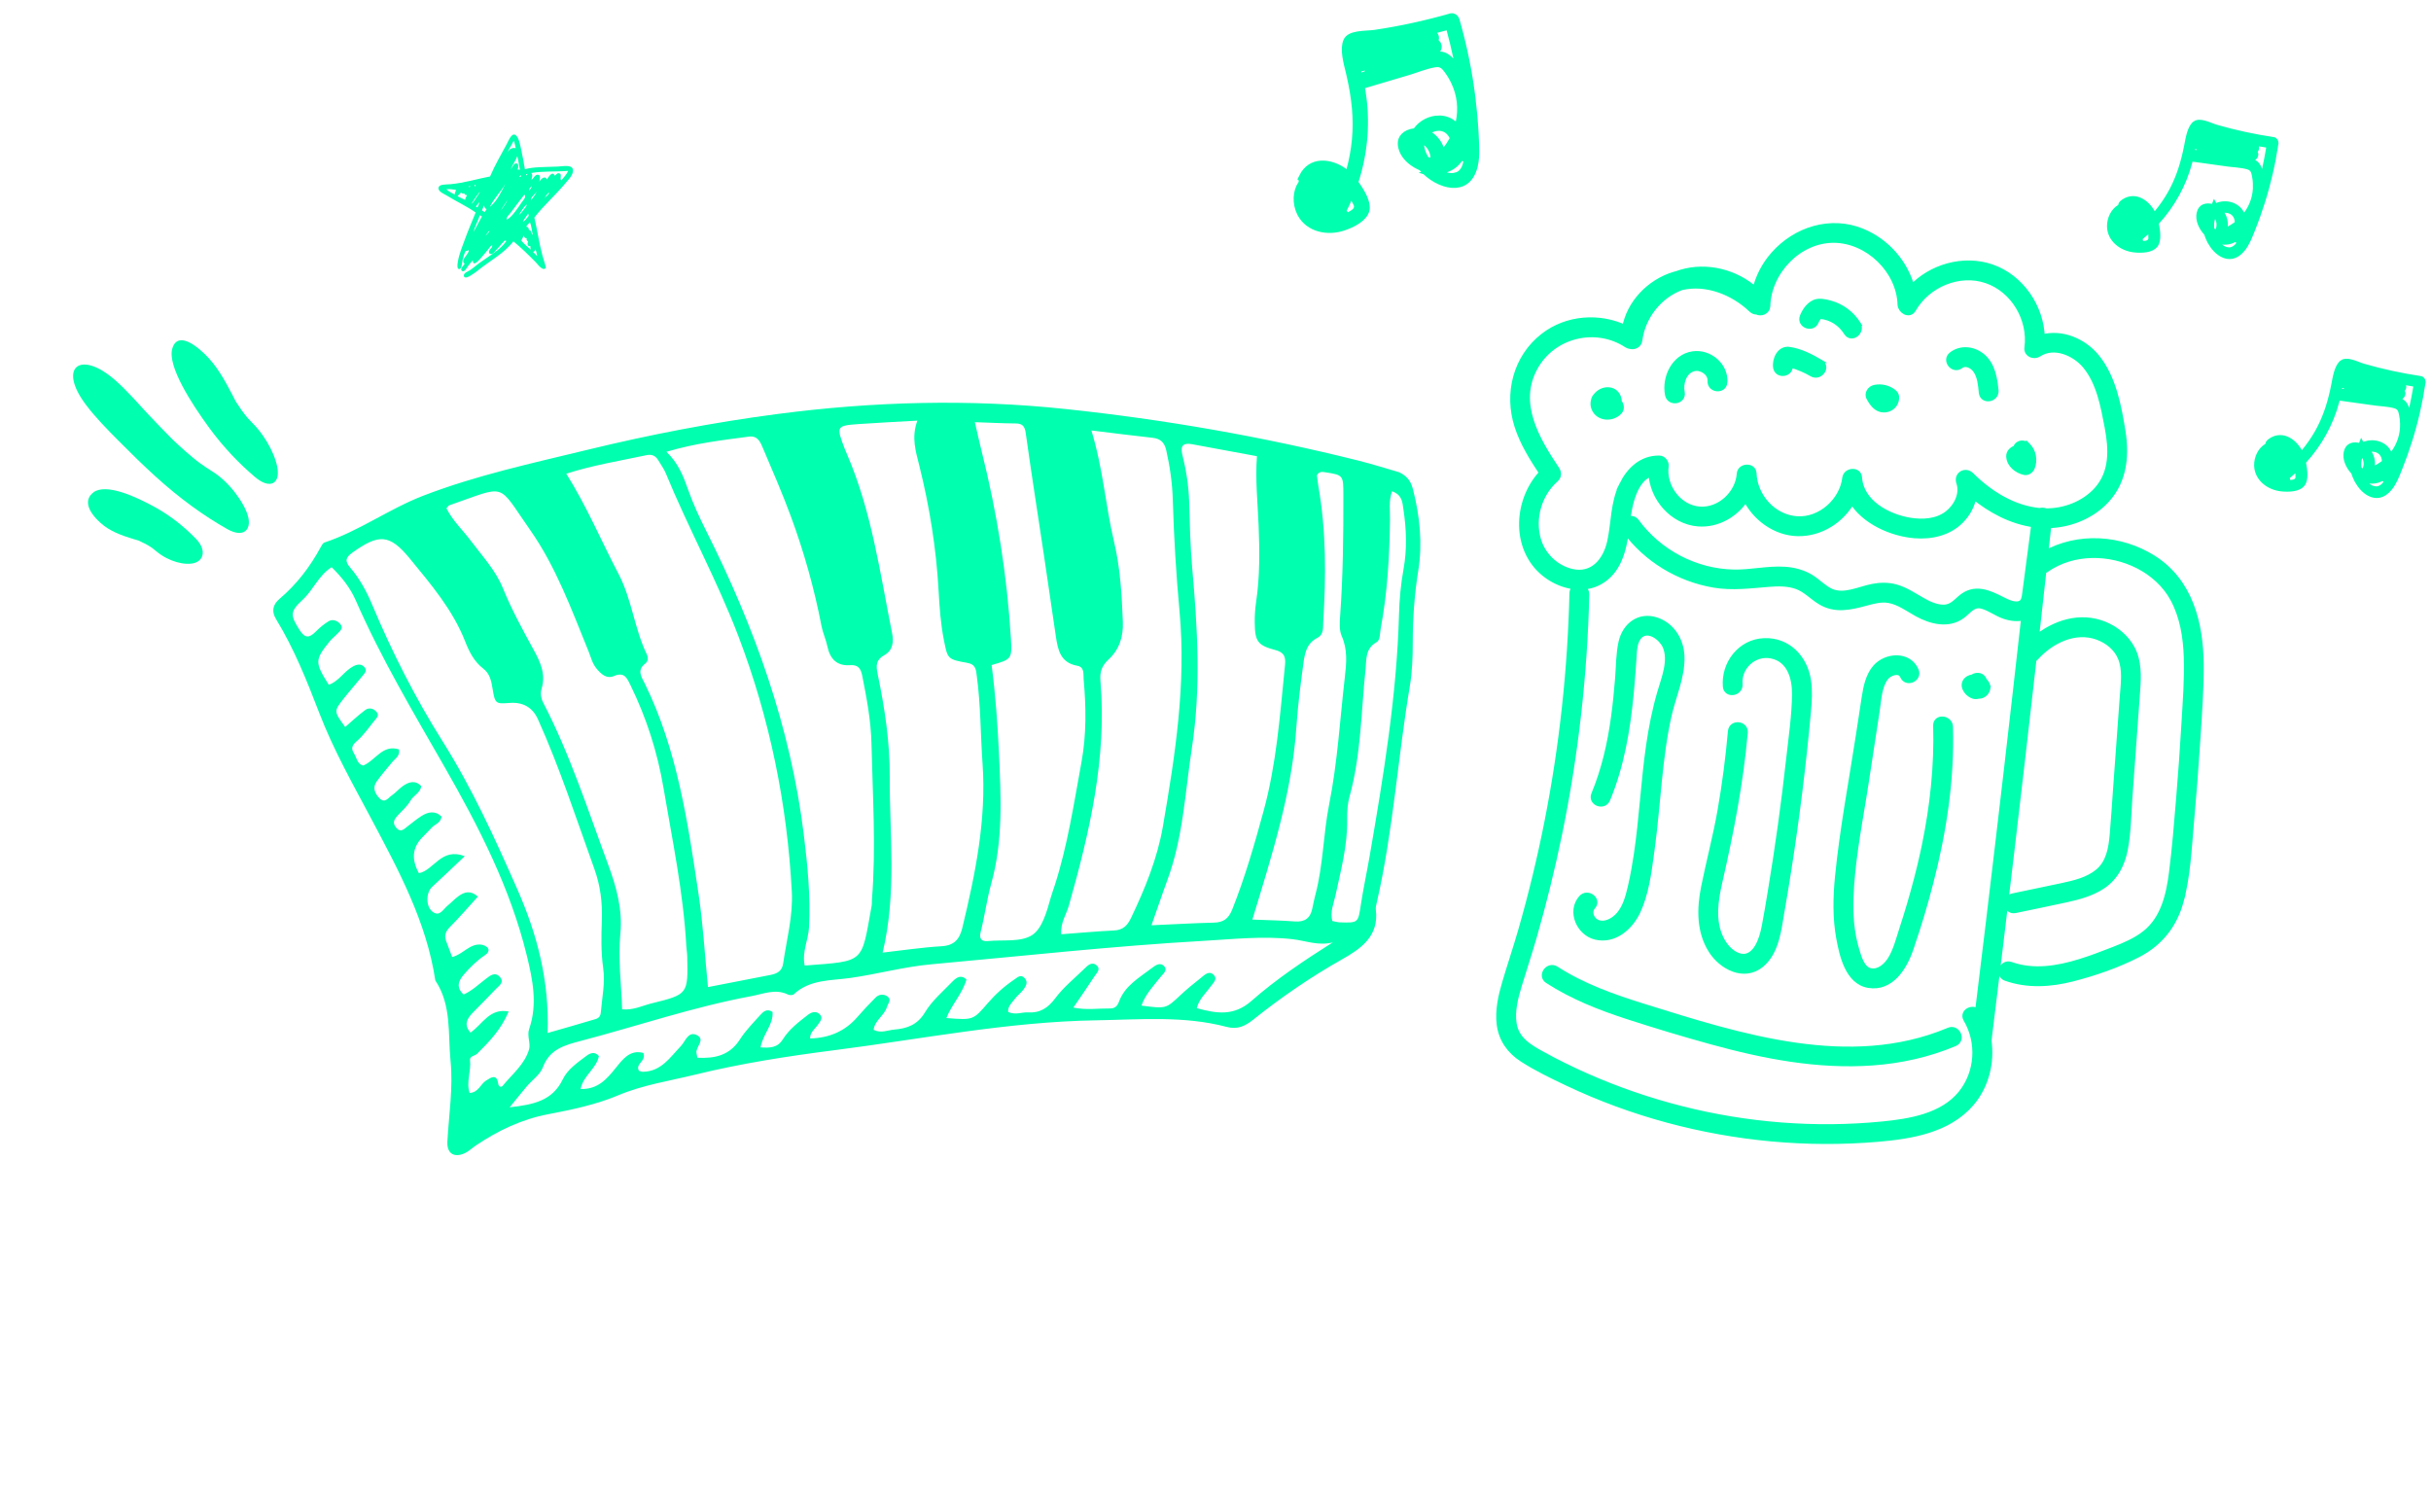 <svg width="402" height="250" viewBox="0 0 402 250" fill="none" xmlns="http://www.w3.org/2000/svg">
<path fill-rule="evenodd" clip-rule="evenodd" d="M83.725 39.864C83.411 39.565 83.266 40.135 82.989 40.262C82.766 40.6 82.373 40.992 82.036 41.365C81.759 41.671 81.369 42.307 80.866 41.851C80.769 41.15 81.491 41.095 81.386 40.527C81.126 40.628 80.942 40.975 80.692 41.277C80.247 41.816 79.85 42.323 79.306 42.91C78.948 43.297 78.199 44.066 78.18 43.043C77.949 43.287 77.679 43.624 77.357 44.058C77.148 44.34 76.798 45.071 76.404 44.808C75.956 44.509 76.701 43.879 76.837 43.616C76.066 43.063 77.412 42.132 77.529 41.453C77.415 41.233 77.285 41.604 77.01 41.498C76.777 41.926 76.649 42.369 76.49 42.998C76.411 43.312 76.375 44.469 75.97 44.5C75.505 44.534 75.65 43.685 75.71 43.308C75.916 42.024 76.46 40.726 76.837 39.688C77.45 37.997 78.111 36.501 78.656 35.141C77.183 34.102 75.498 33.342 73.847 32.316C73.499 32.1 72.473 31.704 72.505 31.124C72.543 30.409 73.68 30.538 74.497 30.462C76.802 30.248 78.95 29.572 81.038 29.182C81.835 27.306 82.825 25.651 83.811 23.796C83.997 23.445 84.479 22.252 84.981 22.251C85.745 22.25 86.032 24.086 86.194 24.811C86.448 25.954 86.611 26.912 86.8 27.99C88.166 27.576 90.323 27.631 92.172 27.549C93.077 27.508 94.53 27.186 94.727 27.99C94.936 28.838 93.899 29.812 93.471 30.329C91.834 32.31 89.89 33.976 88.359 35.98C88.843 38.055 89.159 40.252 89.702 42.292C89.882 42.968 90.14 43.607 90.265 44.279C89.793 44.945 88.969 43.754 88.619 43.396C87.438 42.192 86.082 40.86 84.894 39.909C83.351 41.927 80.952 43.146 78.916 44.809C78.631 45.041 78.292 45.27 77.833 45.559C77.654 45.671 76.793 46.224 76.707 45.603C76.641 45.134 77.421 44.865 77.66 44.72C78.186 44.399 78.67 43.929 79.219 43.528C80.732 42.422 82.742 41.35 83.724 39.864H83.725ZM83.812 25.385C84.076 24.826 84.542 24.33 85.285 24.502C85.172 24.087 85.123 23.607 84.938 23.266C84.617 23.998 84.075 24.741 83.812 25.385ZM84.461 27.945C84.752 27.702 84.913 26.987 85.371 27.018C85.792 27.047 85.758 27.613 85.588 28.078C85.727 28.006 85.822 28.057 85.978 28.078C85.809 27.352 85.738 26.527 85.545 25.826C85.264 26.585 84.715 27.306 84.462 27.945H84.461ZM87.84 28.608C88.18 28.882 87.892 29.532 87.883 29.8C88.194 29.51 88.528 28.742 89.053 28.917C89.477 29.059 89.203 29.736 89.183 30.065C89.39 29.649 90.113 28.934 90.439 29.667C90.695 29.308 91.329 28.167 91.739 29.049C92.01 28.904 92.093 28.591 92.431 28.651C93.048 28.763 92.477 29.538 92.822 29.843C93.198 29.314 93.69 28.904 93.948 28.255C91.853 28.432 89.846 28.264 87.84 28.608ZM87.017 28.784V29.005C87.177 28.992 87.18 28.817 87.277 28.74C87.175 28.739 87.149 28.816 87.017 28.784ZM85.891 29.314C85.941 29.173 86.239 29.286 86.194 29.049C86.062 28.924 85.808 29.225 85.891 29.314ZM80.996 34.214C82.183 33.29 82.913 31.665 83.596 30.373C82.803 31.729 81.707 32.775 80.996 34.214ZM78.44 30.639C78.43 30.722 78.489 30.736 78.484 30.815C78.611 30.797 78.625 30.664 78.7 30.594C78.568 30.563 78.543 30.639 78.44 30.639ZM87.58 31.521C87.677 31.237 87.976 30.925 87.97 30.683C87.87 30.958 87.329 31.171 87.58 31.521ZM77.487 30.859C77.536 30.869 77.555 30.908 77.574 30.948C77.684 30.942 77.742 30.884 77.747 30.771C77.636 30.776 77.541 30.796 77.487 30.86V30.859ZM73.805 31.3C74.192 31.671 74.718 31.901 75.191 32.183C75.153 31.842 75.441 31.626 75.365 31.389C74.761 31.349 74.476 31.223 73.805 31.3ZM77.964 33.729C78.291 33.495 78.501 33.071 78.744 32.714C78.986 32.357 79.256 31.987 79.394 31.654C78.876 32.275 78.314 33.084 77.964 33.729V33.729ZM87.84 33.111C88.115 32.655 88.605 32.183 88.707 31.698C88.476 32.19 87.723 32.551 87.84 33.111ZM75.668 32.448C76.092 32.649 76.477 32.89 76.925 33.066C76.918 32.677 77.166 32.547 77.228 32.227C77.022 32.336 76.848 32.184 76.795 32.007C76.51 32.047 76.354 31.956 76.232 31.831C76.075 32.069 75.823 32.209 75.669 32.449L75.668 32.448ZM90.049 32.757C90.283 32.457 90.799 32.238 90.785 31.83C90.471 32.013 90.145 32.644 90.049 32.757ZM84.375 35.273C84.146 35.579 83.682 35.891 83.812 36.333C84.664 35.864 85.565 34.505 86.237 33.507C86.54 33.059 87.082 32.609 86.714 32.183C85.93 33.174 85.124 34.275 84.374 35.273H84.375ZM82.815 34.832C83.193 34.261 83.724 33.61 83.942 33.022C83.598 33.629 83.07 34.282 82.815 34.832ZM78.7 34.17C78.789 34.212 78.872 34.26 78.96 34.303C79.053 34.029 79.285 33.662 79.263 33.419C79.113 33.708 78.828 33.859 78.7 34.17ZM85.805 35.582C86.169 35.28 86.439 34.889 86.714 34.523C86.873 34.311 87.135 34.093 87.061 33.816C86.581 34.313 86.082 35.025 85.805 35.582H85.805ZM79.696 34.788C79.849 34.868 79.948 35.002 80.129 35.053C80.3 34.947 80.343 34.712 80.476 34.567C80.173 34.523 80.106 34.238 80.043 33.949C79.92 34.221 79.807 34.503 79.696 34.788ZM86.454 36.686C86.814 36.55 87.153 36.017 87.45 35.671C87.354 35.606 87.415 35.382 87.32 35.318C87.059 35.802 86.692 36.178 86.454 36.686ZM78.267 38.408C78.767 37.563 79.195 36.646 79.696 35.803C79.552 35.76 79.495 35.627 79.35 35.583C79.032 36.539 78.513 37.526 78.267 38.408ZM87.017 37.481C87.293 37.523 87.459 37.678 87.45 38.011C87.911 38.041 87.811 38.644 88.1 38.849C87.933 38.152 87.888 37.329 87.624 36.73C87.458 37.017 87.169 37.179 87.017 37.48V37.481ZM80.26 39.026C80.523 38.736 80.847 38.505 80.996 38.098C80.721 38.322 80.341 38.898 80.26 39.026ZM86.194 39.776C86.649 40.343 87.224 40.788 87.754 41.278C87.764 41.061 87.678 40.943 87.71 40.704C87.192 40.794 87.18 40.296 87.32 39.953C87.137 39.791 87.005 39.625 87.104 39.38C86.755 39.426 86.684 39.19 86.628 38.938C86.479 39.213 86.331 39.489 86.195 39.777L86.194 39.776ZM88.143 41.674C88.4 41.869 88.58 42.142 88.837 42.337C88.724 41.981 88.707 41.527 88.534 41.233C88.527 41.507 88.337 41.592 88.143 41.674Z" fill="#00FFAE"/>
<path d="M14.164 66.881C15.786 69.049 17.735 71.004 19.674 72.962C21.666 74.973 23.704 76.972 25.779 78.852C29.745 82.444 33.684 85.304 37.605 87.508C40.243 88.991 41.581 87.638 41.036 85.47C40.476 83.242 37.936 79.741 35.232 78.047C34.504 77.592 33.775 77.112 33.035 76.576C32.984 76.54 32.745 76.359 32.562 76.223C32.308 76.017 31.897 75.685 31.823 75.623C31.092 75.014 30.371 74.38 29.656 73.727C29.334 73.433 29.015 73.137 28.695 72.835C28.566 72.714 28.289 72.435 28.121 72.262C28.209 72.351 28.338 72.485 28.532 72.683C27.204 71.315 25.867 69.973 24.565 68.576C22.763 66.644 21.05 64.633 19.084 62.904C13.284 57.804 9.54 60.702 14.164 66.881Z" fill="#00FFAE"/>
<path d="M28.48 57.664C27.686 60.589 31.655 66.737 34.632 70.799C36.993 74.022 39.6 76.708 42.152 78.873C44.408 80.79 46.007 80.143 45.941 78.067C45.871 75.91 44.15 72.411 41.873 70.091C41.553 69.765 41.237 69.432 40.922 69.088C40.857 69.003 40.601 68.692 40.403 68.44C40.071 68.015 39.759 67.578 39.434 67.14C40.471 68.539 39.358 66.962 39.162 66.666C39.087 66.553 39.035 66.475 38.99 66.41C38.789 66.003 38.576 65.589 38.36 65.176C37.109 62.781 35.78 60.391 33.863 58.557C30.989 55.806 29.058 55.569 28.486 57.667L28.48 57.664Z" fill="#00FFAE"/>
<path d="M15.437 81.434C17.511 79.864 22.437 82.103 25.728 83.931C28.339 85.38 30.579 87.216 32.43 89.139C34.068 90.838 33.752 92.584 32.217 93.08C30.622 93.593 27.872 92.847 25.935 91.237C25.663 91.01 25.385 90.79 25.1 90.573C25.031 90.533 24.776 90.365 24.571 90.238C24.225 90.027 23.871 89.838 23.516 89.638C24.651 90.278 23.378 89.611 23.14 89.498C23.049 89.456 22.986 89.425 22.934 89.398C22.614 89.311 22.288 89.213 21.962 89.113C20.072 88.531 18.179 87.87 16.635 86.482C14.321 84.401 13.952 82.567 15.44 81.439L15.437 81.434Z" fill="#00FFAE"/>
<path d="M224.58 5.891C225.039 5.815 225.529 5.777 226.02 5.746C226.493 5.715 226.993 5.688 227.405 5.627C231.663 4.997 235.867 4.074 240 2.892L240.001 2.892C240.119 2.858 240.245 2.877 240.372 2.962C240.507 3.052 240.616 3.2 240.662 3.359L240.663 3.362C241.865 7.564 242.751 11.843 243.286 16.177C243.523 18.099 243.697 20.032 243.805 21.966L243.847 22.793C243.917 24.367 244.015 25.849 243.706 27.249L243.639 27.528C243.334 28.688 242.822 29.408 242.242 29.83C241.662 30.252 240.946 30.426 240.142 30.374C238.505 30.267 236.611 29.217 235.273 27.691L235.169 27.572L235.023 27.509L234.731 27.378C233.297 26.693 232.185 25.583 231.899 24.28C231.73 23.511 231.924 22.999 232.255 22.647C232.612 22.267 233.198 22.002 233.9 21.914L234.201 21.875L234.377 21.63C235.187 20.508 236.555 19.79 237.993 19.798L237.994 19.799C238.884 19.802 239.67 20.113 240.303 20.625L241.184 21.338L241.42 20.229C241.895 18.002 241.669 15.617 240.59 13.399L240.589 13.398L240.356 12.941C240.193 12.637 240.016 12.336 239.823 12.044L239.521 11.613L239.349 11.382C239.166 11.141 238.951 10.885 238.686 10.704C238.269 10.418 237.796 10.347 237.242 10.437L237.241 10.437C236.468 10.562 235.695 10.792 234.961 11.033C234.394 11.22 233.868 11.406 233.35 11.575L232.834 11.736C231.615 12.099 230.395 12.461 229.176 12.823C227.956 13.185 226.736 13.548 225.517 13.911L224.915 14.09L225.033 14.707C225.056 14.829 225.077 14.943 225.096 15.055C225.932 20.035 225.519 25.117 223.984 29.881L223.877 30.213L224.079 30.496C224.548 31.157 225.057 31.937 225.404 32.715C225.76 33.512 225.894 34.194 225.765 34.71C225.614 35.315 225.124 35.873 224.397 36.365C223.681 36.85 222.822 37.211 222.099 37.454L222.098 37.454C219.503 38.33 216.541 37.667 215.253 35.368L215.134 35.14C214.389 33.615 214.443 31.712 215.332 30.454L215.536 30.165L215.422 29.83C215.378 29.698 215.374 29.544 215.463 29.36L215.462 29.359C216.172 27.92 217.276 27.33 218.468 27.259C219.705 27.186 221.094 27.676 222.254 28.533L223.071 29.137L223.338 28.156C223.785 26.513 224.093 24.833 224.253 23.136C224.595 19.517 224.181 16.085 223.407 12.627L223.248 11.935C223.053 11.11 222.793 10.169 222.662 9.218C222.53 8.258 222.552 7.429 222.825 6.828C223.043 6.349 223.611 6.053 224.58 5.891ZM220.584 35.063C220.454 35.175 220.316 35.275 220.175 35.361L220.644 36.642C221.028 36.581 221.405 36.487 221.768 36.364L221.573 35.011C221.487 35.007 221.395 34.986 221.31 34.95L220.911 34.782L220.584 35.063ZM222.836 32.905C222.553 33.546 222.26 34.175 221.941 34.792L221.94 34.794C221.92 34.832 221.897 34.867 221.868 34.898L222.68 35.995C222.827 35.925 222.967 35.851 223.1 35.778L223.105 35.776C223.179 35.734 223.504 35.567 223.705 35.445C223.911 35.32 224.255 35.095 224.439 34.761L224.44 34.759C224.531 34.594 224.59 34.413 224.599 34.215C224.608 34.02 224.566 33.852 224.515 33.718C224.468 33.593 224.406 33.478 224.362 33.399L224.237 33.166C224.181 33.05 224.148 32.988 224.099 32.886L223.446 31.522L222.836 32.905ZM241.436 25.807C240.956 26.762 240.096 27.493 239.032 27.841L236.919 28.534L239.051 29.169C239.638 29.344 240.266 29.382 240.87 29.2L240.871 29.201L240.901 29.193L240.929 29.184C241.629 28.956 242.071 28.456 242.337 27.899C242.595 27.359 242.703 26.739 242.75 26.178L241.436 25.807ZM234.802 24.047C234.847 24.84 235.163 25.64 235.604 26.351L235.733 26.558L235.963 26.641C236.086 26.684 236.216 26.726 236.351 26.762L237.198 26.989L237.226 26.113C237.258 25.117 236.704 24.059 235.921 23.457L234.717 22.533L234.802 24.047ZM237.002 21.081L236.695 21.191C236.649 21.209 236.612 21.227 236.584 21.241C236.544 21.26 236.545 21.26 236.525 21.269L235.422 21.785L236.429 22.473C237.218 23.012 237.778 23.763 238.072 24.597L238.493 25.793L239.275 24.794C239.606 24.371 239.906 23.924 240.173 23.461L240.706 23.336L240.354 22.565C240.083 21.971 239.621 21.436 238.969 21.149C238.387 20.892 237.715 20.859 237.002 21.081ZM239.034 4.34C238.516 4.483 237.995 4.621 237.474 4.754L236.365 5.036L237.126 5.89C237.247 6.026 237.3 6.246 237.237 6.447L237.087 6.924L237.491 7.217C237.694 7.365 237.812 7.782 237.579 8.127L236.903 9.126L238.106 9.211C238.481 9.237 238.835 9.343 239.18 9.585L239.181 9.587C239.406 9.744 239.624 9.938 239.838 10.161L241.526 11.927L241.021 9.537C240.688 7.959 240.31 6.388 239.89 4.83L239.708 4.156L239.034 4.34ZM224.642 12.934L225.389 12.641C225.587 12.563 225.784 12.486 225.981 12.409C226.178 12.331 226.375 12.253 226.572 12.175L226.163 10.851C225.782 10.938 225.398 11.025 225.015 11.114L225.014 11.115C224.994 11.117 224.965 11.121 224.932 11.129L224.255 11.288L224.642 12.934Z" fill="#00FFAE" stroke="#00FFAE" stroke-width="1.391"/>
<path d="M364.437 20.618C364.766 20.706 365.105 20.831 365.449 20.961C365.778 21.086 366.135 21.227 366.444 21.316C369.555 22.211 372.719 22.889 375.914 23.367L375.916 23.367C375.949 23.372 375.987 23.389 376.024 23.45C376.056 23.501 376.076 23.567 376.078 23.631L376.075 23.694L376.075 23.697C375.591 26.93 374.867 30.117 373.889 33.233C373.392 34.812 372.836 36.375 372.22 37.91C371.746 39.087 371.341 40.167 370.634 41.032C370.085 41.706 369.544 42.01 369.064 42.109C368.585 42.207 368.083 42.116 367.579 41.846C366.849 41.454 366.165 40.709 365.675 39.803L367.012 40.968C367.376 41.285 367.819 41.523 368.326 41.594L368.325 41.595L368.355 41.601L368.384 41.604C368.991 41.673 369.494 41.444 369.876 41.124C370.244 40.816 370.522 40.406 370.733 40.03L369.691 39.148C369.104 39.62 368.336 39.84 367.545 39.753L365.536 39.529C365.393 39.233 365.27 38.923 365.174 38.604L365.129 38.453L365.021 38.334C364.176 37.411 363.727 36.282 363.934 35.315L363.934 35.314C364.046 34.788 364.303 34.548 364.58 34.434C364.894 34.305 365.333 34.3 365.814 34.45L366.103 34.54L366.366 34.389C367.219 33.902 368.316 33.841 369.243 34.27L369.245 34.27C369.813 34.531 370.224 34.959 370.481 35.471L370.987 36.485L371.662 35.574C372.7 34.172 373.3 32.436 373.251 30.546L373.252 30.545C373.237 30.027 373.187 29.492 373.074 28.963C373.019 28.706 372.95 28.334 372.765 28.029C372.54 27.658 372.197 27.441 371.759 27.321L371.758 27.32C371.178 27.161 370.568 27.078 369.989 27.014C369.538 26.964 369.126 26.929 368.724 26.883L368.324 26.832L362.654 26.043L362.031 25.957L361.883 26.569C361.861 26.659 361.84 26.741 361.819 26.821C360.85 30.452 359.003 33.769 356.493 36.524L356.258 36.782L356.323 37.123C356.437 37.717 356.54 38.394 356.536 39.016C356.532 39.578 356.44 40 356.275 40.274L356.2 40.383C355.947 40.7 355.49 40.917 354.859 41.024C354.241 41.128 353.559 41.11 352.998 41.052L352.997 41.052C350.942 40.842 349.174 39.431 349.119 37.475C349.086 36.255 349.691 35.038 350.624 34.493L350.929 34.315L350.966 33.963C350.969 33.928 350.978 33.898 350.993 33.87C351.007 33.843 351.031 33.808 351.076 33.771C351.958 33.05 352.829 32.999 353.608 33.299C354.428 33.616 355.195 34.349 355.706 35.268L356.2 36.157L356.849 35.374C357.671 34.384 358.409 33.324 359.051 32.207C360.33 29.981 361.102 27.663 361.645 25.241L361.865 24.196C361.99 23.564 362.103 22.855 362.306 22.175C362.486 21.573 362.708 21.1 362.985 20.796L363.108 20.675C363.333 20.479 363.733 20.429 364.437 20.618ZM352.64 38.956C352.526 38.989 352.411 39.012 352.298 39.026L352.194 40.386C352.484 40.466 352.78 40.521 353.075 40.551L353.459 39.238C353.421 39.219 353.381 39.189 353.348 39.153L353.056 38.834L352.64 38.956ZM354.782 38.219C354.391 38.568 353.998 38.903 353.593 39.222L353.591 39.224C353.579 39.233 353.565 39.241 353.549 39.248L353.834 40.582C353.96 40.581 354.082 40.574 354.199 40.565L354.205 40.565C354.247 40.561 354.549 40.546 354.721 40.525C354.9 40.504 355.248 40.454 355.518 40.253L355.521 40.252C355.651 40.154 355.767 40.029 355.849 39.87C355.929 39.712 355.957 39.56 355.965 39.437C355.972 39.323 355.964 39.214 355.959 39.147C355.953 39.067 355.948 39.016 355.947 38.957L355.945 38.957C355.942 38.854 355.941 38.811 355.939 38.725L355.91 37.212L354.782 38.219ZM365.656 35.958C365.426 36.548 365.394 37.224 365.477 37.865L365.508 38.107L365.684 38.276C365.757 38.347 365.836 38.419 365.921 38.489L366.598 39.047L366.986 38.261C367.345 37.536 367.289 36.582 366.918 35.884L366.207 34.543L365.656 35.958ZM368.264 34.507L368.014 34.486C367.968 34.483 367.928 34.484 367.902 34.484C367.864 34.485 367.871 34.486 367.856 34.486L366.637 34.499L367.269 35.541C367.621 36.123 367.761 36.772 367.706 37.397L367.594 38.66L368.719 38.075C369.062 37.896 369.392 37.695 369.707 37.475L370.243 37.582L370.242 36.734C370.242 36.211 370.083 35.658 369.693 35.221C369.344 34.83 368.856 34.582 368.264 34.507ZM374.859 23.712C374.462 23.649 374.064 23.581 373.668 23.51L372.542 23.307L372.881 24.4C372.903 24.47 372.886 24.573 372.82 24.646L372.486 25.019L372.733 25.453C372.75 25.484 372.767 25.551 372.74 25.644C372.714 25.734 372.655 25.816 372.57 25.867L371.541 26.497L372.601 27.072C372.825 27.194 373.008 27.355 373.151 27.597L373.151 27.599C373.249 27.764 373.334 27.953 373.407 28.164L374.211 30.47L374.742 28.085C375.006 26.902 375.237 25.71 375.434 24.512L375.548 23.823L374.859 23.712ZM362.126 25.44L362.928 25.483L363.88 25.533L364.057 24.158C363.775 24.1 363.492 24.041 363.207 23.985L363.206 23.985C363.188 23.979 363.161 23.972 363.129 23.965L362.447 23.829L362.126 25.44Z" fill="#00FFAE" stroke="#00FFAE" stroke-width="1.391"/>
<path d="M388.766 60.137C389.094 60.225 389.433 60.349 389.778 60.48C390.106 60.605 390.464 60.745 390.772 60.834C393.883 61.73 397.047 62.407 400.243 62.886L400.245 62.886C400.277 62.891 400.315 62.908 400.353 62.968C400.384 63.02 400.404 63.085 400.406 63.149L400.404 63.212L400.403 63.215C399.92 66.448 399.196 69.635 398.217 72.751C397.721 74.33 397.164 75.893 396.548 77.428C396.074 78.606 395.669 79.685 394.962 80.551C394.413 81.224 393.872 81.529 393.393 81.627C392.913 81.725 392.411 81.634 391.908 81.364C391.177 80.972 390.494 80.227 390.003 79.322L391.341 80.486C391.704 80.803 392.148 81.042 392.654 81.112L392.654 81.113L392.683 81.119L392.713 81.122C393.32 81.191 393.822 80.963 394.204 80.643C394.572 80.334 394.851 79.924 395.061 79.549L394.019 78.666C393.432 79.138 392.664 79.359 391.873 79.271L389.864 79.048C389.721 78.752 389.598 78.442 389.502 78.123L389.457 77.971L389.349 77.853C388.504 76.93 388.055 75.8 388.262 74.833L388.262 74.832C388.375 74.306 388.631 74.067 388.908 73.953C389.222 73.824 389.661 73.818 390.142 73.968L390.431 74.059L390.694 73.908C391.547 73.421 392.644 73.36 393.571 73.788L393.573 73.789C394.141 74.05 394.552 74.477 394.809 74.99L395.316 76.004L395.99 75.093C397.028 73.69 397.628 71.954 397.58 70.064L397.58 70.063C397.566 69.546 397.515 69.01 397.402 68.481C397.347 68.225 397.278 67.853 397.093 67.548C396.869 67.176 396.525 66.959 396.087 66.839L396.086 66.838C395.506 66.68 394.896 66.596 394.317 66.532C393.866 66.483 393.454 66.447 393.052 66.402L392.652 66.351L386.983 65.562L386.359 65.476L386.211 66.087C386.189 66.177 386.169 66.26 386.148 66.34C385.178 69.971 383.331 73.287 380.821 76.042L380.586 76.3L380.651 76.642C380.765 77.236 380.868 77.912 380.864 78.534C380.86 79.096 380.768 79.518 380.603 79.793L380.528 79.901C380.275 80.219 379.818 80.435 379.187 80.542C378.569 80.647 377.887 80.629 377.326 80.571L377.325 80.571C375.27 80.361 373.502 78.949 373.447 76.994C373.414 75.773 374.019 74.557 374.952 74.012L375.257 73.834L375.294 73.481C375.297 73.447 375.306 73.417 375.321 73.389C375.335 73.362 375.359 73.327 375.405 73.289C376.287 72.569 377.157 72.517 377.936 72.818C378.756 73.134 379.524 73.867 380.034 74.786L380.528 75.675L381.177 74.892C381.999 73.902 382.737 72.843 383.38 71.726C384.658 69.5 385.43 67.182 385.973 64.759L386.193 63.715C386.318 63.083 386.431 62.373 386.634 61.694C386.814 61.092 387.036 60.619 387.313 60.314L387.436 60.194C387.661 59.997 388.061 59.948 388.766 60.137ZM376.968 78.474C376.855 78.507 376.739 78.531 376.626 78.544L376.522 79.905C376.812 79.985 377.108 80.039 377.403 80.069L377.787 78.757C377.749 78.738 377.709 78.708 377.676 78.672L377.384 78.353L376.968 78.474ZM379.11 77.738C378.719 78.086 378.326 78.421 377.921 78.741L377.919 78.742C377.907 78.752 377.893 78.76 377.877 78.767L378.162 80.101C378.288 80.099 378.41 80.092 378.527 80.083L378.533 80.083C378.575 80.08 378.877 80.064 379.05 80.044C379.229 80.023 379.576 79.972 379.847 79.772L379.849 79.771C379.98 79.673 380.095 79.547 380.177 79.388C380.257 79.231 380.285 79.078 380.293 78.955C380.301 78.841 380.292 78.733 380.287 78.665C380.281 78.585 380.276 78.534 380.275 78.476L380.273 78.475C380.271 78.373 380.269 78.33 380.268 78.243L380.238 76.731L379.11 77.738ZM389.984 75.476C389.755 76.066 389.722 76.742 389.805 77.383L389.836 77.626L390.012 77.795C390.085 77.865 390.164 77.937 390.249 78.008L390.926 78.566L391.314 77.78C391.673 77.055 391.617 76.101 391.246 75.402L390.535 74.061L389.984 75.476ZM392.592 74.025L392.342 74.004C392.296 74.002 392.257 74.002 392.23 74.003C392.192 74.004 392.199 74.005 392.184 74.005L390.966 74.018L391.597 75.06C391.949 75.641 392.09 76.291 392.034 76.915L391.922 78.178L393.047 77.593C393.39 77.415 393.72 77.214 394.035 76.993L394.571 77.1L394.57 76.253C394.57 75.729 394.411 75.176 394.021 74.739C393.672 74.348 393.184 74.1 392.592 74.025ZM399.187 63.231C398.79 63.167 398.392 63.1 397.997 63.029L396.87 62.826L397.209 63.918C397.231 63.988 397.214 64.091 397.148 64.165L396.814 64.537L397.061 64.972C397.078 65.003 397.095 65.07 397.068 65.163C397.042 65.253 396.983 65.334 396.899 65.386L395.869 66.015L396.929 66.591C397.153 66.712 397.336 66.873 397.479 67.116L397.48 67.118C397.577 67.282 397.662 67.472 397.735 67.683L398.54 69.989L399.07 67.604C399.334 66.42 399.565 65.228 399.763 64.031L399.876 63.341L399.187 63.231ZM386.454 64.959L387.257 65.001L388.208 65.051L388.385 63.676C388.103 63.619 387.82 63.56 387.535 63.503L387.534 63.503C387.516 63.498 387.489 63.49 387.457 63.484L386.775 63.348L386.454 64.959Z" fill="#00FFAE" stroke="#00FFAE" stroke-width="1.391"/>
<path d="M230.192 81.241C229.61 82.905 229.876 84.398 229.855 85.857C229.772 91.936 229.441 97.991 228.309 103.978C228.159 104.766 228.284 105.833 227.616 106.21C225.746 107.26 225.98 109.03 225.809 110.668C225.076 117.723 225.068 124.867 223.153 131.778C222.822 132.974 222.756 134.277 222.774 135.529C222.842 139.825 221.728 143.919 220.841 148.057C220.541 149.457 219.899 150.836 220.316 152.312C220.803 152.405 221.138 152.518 221.477 152.529C224.637 152.638 224.577 152.624 225.041 149.578C225.454 146.863 226.042 144.173 226.51 141.465C228.785 128.263 230.975 115.052 231.344 101.616C231.413 99.094 231.641 96.601 232.094 94.11C232.693 90.821 232.575 87.487 232.067 84.183C231.902 83.106 231.906 81.85 230.192 81.241ZM207.093 152.074C209.556 152.175 211.828 152.206 214.088 152.382C215.759 152.513 216.686 151.846 217.009 150.238C217.168 149.453 217.331 148.67 217.535 147.897C218.823 143.013 218.82 137.916 219.794 133.02C221.185 126.031 221.579 118.966 222.393 111.932C222.655 109.674 222.863 107.428 221.871 105.189C221.439 104.211 221.532 102.93 221.614 101.804C222.088 95.18 222.158 88.547 222.144 81.909C222.136 78.57 222.177 78.564 219.028 78.082C218.594 78.016 218.121 77.963 217.772 78.607C217.844 79.15 217.909 79.832 218.026 80.503C219.312 87.886 219.28 95.316 218.816 102.758C218.756 103.748 218.962 104.917 217.817 105.5C215.935 106.459 215.722 108.297 215.489 110.036C215.028 113.436 214.602 116.85 214.37 120.274C213.636 131.106 210.363 141.332 207.091 152.075M74.77 158.264C76.549 157.844 77.621 156.051 79.5 156.208C79.914 156.242 80.445 156.467 80.672 156.782C80.965 157.19 80.653 157.655 80.244 157.925C78.891 158.815 77.761 159.951 76.704 161.158C75.793 162.197 75.396 163.306 76.664 164.464C78.06 163.854 79.122 162.802 80.3 161.912C81.022 161.365 81.845 160.623 82.682 161.585C83.448 162.466 82.504 163.019 81.99 163.561C80.734 164.893 79.44 166.188 78.158 167.494C77.192 168.48 76.68 169.502 77.797 170.761C79.801 169.414 80.934 166.664 84.111 167.274C82.9 170.203 80.919 172.262 78.885 174.268C78.509 174.638 77.635 174.635 77.719 175.33C77.939 177.13 77.052 178.926 77.652 180.739C79.122 180.682 79.442 179.29 80.376 178.696C81.263 178.132 82.147 177.543 82.393 179.251C82.471 179.795 82.942 179.788 83.112 179.578C84.692 177.639 86.781 176.003 87.49 173.526C87.774 172.538 87.114 171.296 87.502 170.178C88.925 166.069 88.089 162.003 87.109 157.996C84.386 146.859 79.183 136.738 73.549 126.889C68.366 117.832 63.026 108.88 58.836 99.304C57.907 97.179 56.488 95.413 54.839 93.799C52.666 95.157 51.809 97.575 50.021 99.21C47.88 101.165 48.029 101.821 49.56 104.219C50.46 105.628 51.188 105.487 52.211 104.453C52.849 103.81 53.566 103.208 54.338 102.741C54.985 102.352 55.728 102.619 56.218 103.14C56.905 103.865 56.206 104.351 55.76 104.83C55.371 105.245 54.899 105.591 54.543 106.032C52.037 109.121 52.031 109.54 54.368 113.246C56.04 112.665 56.904 110.994 58.408 110.194C59.07 109.843 59.754 109.73 60.282 110.345C60.778 110.925 60.253 111.392 59.91 111.814C58.898 113.055 57.833 114.256 56.843 115.512C55.175 117.625 55.192 117.637 57.081 120.227C58.192 119.274 59.252 118.264 60.423 117.402C61.019 116.964 61.793 117.159 62.281 117.743C62.771 118.33 62.236 118.784 61.893 119.204C60.949 120.356 60.105 121.631 58.984 122.576C58.183 123.254 58.033 123.801 58.52 124.57C58.978 125.29 59.055 126.347 60.047 126.606C62.105 125.77 63.248 123.047 65.98 123.937C66.165 125.057 65.333 125.442 64.855 126.035C63.993 127.102 63.075 128.127 62.28 129.242C61.552 130.266 61.991 131.232 62.767 132.023C63.648 132.916 64.205 131.931 64.794 131.535C65.45 131.093 65.965 130.442 66.618 129.992C67.589 129.321 68.624 128.94 69.668 130.013C69.478 131.151 68.359 131.552 67.859 132.432C67.362 133.31 66.553 134.015 65.85 134.766C65.267 135.388 64.796 135.993 65.472 136.834C66.268 137.825 66.849 137.062 67.467 136.602C68.196 136.054 68.896 135.456 69.663 134.968C70.792 134.249 71.941 134.012 73.016 135.04C72.86 136.128 71.928 136.293 71.414 136.848C70.873 137.432 70.299 137.99 69.748 138.568C68.183 140.213 68.024 142.159 69.273 144.405C71.79 143.898 72.966 140.093 76.85 141.592C74.874 143.456 73.18 145.085 71.449 146.675C70.461 147.578 70.36 149.839 71.497 150.75C72.685 151.702 73.264 150.379 73.993 149.787C74.615 149.281 75.165 148.683 75.808 148.21C76.781 147.496 77.813 147.184 79.02 148.275C77.483 149.965 76.02 151.681 74.428 153.269C73.67 154.026 73.414 154.732 73.801 155.707C74.133 156.546 74.439 157.394 74.769 158.263M163.977 109.982C164.608 114.837 164.969 119.737 165.194 124.642C165.523 131.84 165.889 139.02 163.916 146.113C163.186 148.734 162.84 151.483 162.161 154.141C161.918 155.101 162.182 155.743 163.33 155.629C165.831 155.378 168.816 155.853 170.686 154.632C172.365 153.536 173.116 150.702 173.766 148.403C173.955 147.743 174.196 147.101 174.407 146.448C176.553 139.783 177.584 132.871 178.839 126.017C179.666 121.497 179.61 116.904 179.194 112.327C179.119 111.483 179.389 110.321 178.121 110.093C175.354 109.596 174.933 107.458 174.601 105.247C173.924 100.717 173.282 96.185 172.605 91.658C171.607 84.983 170.555 78.317 169.621 71.633C169.461 70.475 169.087 70.037 167.946 70.028C165.792 70.01 163.639 69.897 161.203 69.815C161.632 71.662 161.97 73.214 162.357 74.756C164.894 84.89 166.524 95.167 167.167 105.587C167.38 109.022 167.249 109.03 163.977 109.982ZM180.475 71.186C182.433 77.593 182.817 83.686 184.218 89.576C185.262 93.969 185.506 98.391 185.677 102.862C185.772 105.353 185.059 107.445 183.328 109.045C182.174 110.112 181.845 111.135 181.973 112.628C183.048 125.406 180.18 137.63 176.744 149.775C176.33 151.241 175.339 152.585 175.486 154.502C178.537 154.276 181.369 154.012 184.209 153.877C185.671 153.81 186.403 153.108 187.017 151.832C189.353 146.958 191.397 141.928 192.307 136.636C194.328 124.914 196.162 113.143 195.056 101.147C194.488 94.992 194.117 88.82 193.937 82.638C193.857 79.896 193.467 77.174 192.858 74.479C192.557 73.152 191.903 72.542 190.579 72.397C187.421 72.057 184.271 71.646 180.475 71.184M220.419 155.83C218.077 156.477 215.914 155.56 213.724 155.316C208.837 154.761 203.96 155.311 199.119 155.585C184.033 156.442 169.013 158.11 153.966 159.472C149.424 159.883 145.054 161.102 140.564 161.733C137.373 162.182 133.888 161.954 131.245 164.442C131.067 164.608 130.554 164.591 130.291 164.465C128.22 163.462 126.224 164.369 124.25 164.733C114.666 166.511 105.44 169.668 96.035 172.139C93.382 172.837 90.887 173.486 89.762 176.513C89.315 177.715 88.009 178.595 87.12 179.642C86.27 180.647 85.451 181.681 84.274 183.12C88.291 182.678 91.371 182.005 93.056 178.5C93.854 176.839 95.456 175.759 96.916 174.654C97.557 174.169 98.307 173.806 99.037 174.643C98.627 176.721 96.409 177.905 96.011 180.094C98.903 180.171 100.36 178.412 101.818 176.614C103.009 175.147 104.174 173.543 106.381 174.125C106.937 175.498 104.994 175.895 105.659 177.086C105.883 177.144 106.094 177.248 106.304 177.245C109.347 177.2 110.792 174.868 112.605 172.976C113.317 172.231 113.789 170.523 115.158 171.145C116.766 171.876 115.025 173.101 115.167 174.116C115.2 174.339 115.248 174.562 115.313 174.92C118.158 175.064 120.644 174.578 122.357 171.89C123.273 170.454 124.501 169.21 125.647 167.935C126.164 167.363 126.761 166.703 127.745 167.344C127.925 169.479 126.129 170.998 125.771 173.215C127.31 173.3 128.557 173.311 129.451 171.88C130.496 170.208 132.067 169.019 133.603 167.827C134.162 167.396 134.888 167.142 135.49 167.677C136.187 168.298 135.662 168.863 135.258 169.448C134.766 170.162 133.928 170.704 133.96 171.733C137.191 171.658 139.789 170.486 141.755 168.214C142.734 167.092 143.753 166.003 144.806 164.954C145.338 164.424 146.094 164.348 146.704 164.756C147.518 165.301 146.855 165.892 146.667 166.523C146.236 167.955 144.654 168.721 144.459 170.306C145.681 170.93 146.785 170.356 147.89 170.264C150.004 170.085 151.716 169.49 152.965 167.404C154.119 165.478 155.939 163.944 157.528 162.299C158.144 161.662 158.928 161.115 159.816 161.984C159.149 164.342 157.384 166.091 156.498 168.357C160.959 168.714 160.932 168.692 163.358 165.877C164.629 164.399 166.083 163.102 167.709 162.003C168.282 161.615 168.811 161.041 169.465 161.783C170.049 162.445 169.632 163.104 169.241 163.647C168.845 164.195 168.257 164.604 167.85 165.148C167.352 165.814 166.616 166.42 166.712 167.351C167.941 167.908 168.951 167.362 169.961 167.425C171.957 167.55 173.285 166.721 174.506 165.079C175.854 163.263 177.682 161.799 179.32 160.2C179.889 159.645 180.559 158.945 181.365 159.671C182.065 160.303 181.327 160.927 180.993 161.446C179.902 163.132 178.747 164.778 177.49 166.626C179.671 167.07 181.61 166.748 183.535 166.772C184.287 166.782 184.748 166.459 185.031 165.669C185.991 163.023 188.367 161.698 190.447 160.111C191.101 159.61 191.893 159.045 192.556 159.842C193.094 160.49 192.306 161.067 191.916 161.56C190.753 163.031 189.424 164.394 188.75 166.301C192.843 166.829 192.82 166.806 195.153 164.615C196.236 163.597 197.392 162.657 198.558 161.736C199.159 161.26 199.896 160.467 200.649 161.17C201.443 161.914 200.607 162.547 200.147 163.2C199.382 164.282 198.294 165.181 197.904 166.721C201.208 167.636 204.052 168.065 206.944 165.526C211.064 161.903 215.652 158.84 220.422 155.825M207.851 75.443C204.253 74.778 200.671 74.106 197.084 73.453C195.723 73.205 195.138 73.681 195.5 75.137C196.139 77.698 196.56 80.292 196.641 82.945C196.749 86.609 196.823 90.282 197.146 93.931C198.029 103.867 198.618 113.769 197.089 123.719C195.964 131.058 195.655 138.501 193.019 145.596C192.179 147.862 191.398 150.253 190.404 153.016C194.155 152.85 197.435 152.658 200.716 152.579C202.288 152.543 203.145 151.959 203.756 150.427C205.875 145.109 207.446 139.636 208.951 134.123C211.078 126.336 211.657 118.35 212.456 110.38C212.585 109.109 212.736 107.984 210.932 107.51C207.925 106.718 207.531 106.051 207.487 102.971C207.47 101.828 207.549 100.673 207.716 99.544C208.342 95.329 208.3 91.103 208.126 86.859C207.973 83.1 207.564 79.342 207.852 75.447M73.822 84.061C74.884 86.16 76.514 87.642 77.807 89.371C79.722 91.933 81.949 94.283 83.177 97.306C84.603 100.814 86.412 104.125 88.23 107.438C89.32 109.425 90.298 111.459 89.56 113.884C89.346 114.592 89.424 115.432 89.823 116.202C94.27 124.771 97.21 133.943 100.555 142.953C101.924 146.638 102.968 150.431 102.586 154.361C102.178 158.59 102.746 162.731 102.874 166.916C104.75 167.092 106.209 166.312 107.742 165.933C113.785 164.444 113.781 164.413 113.643 158.169C113.633 157.599 113.523 157.031 113.492 156.46C113.009 147.629 111.189 138.989 109.718 130.297C108.717 124.374 106.9 118.725 104.268 113.331C103.716 112.199 103.276 111.037 101.512 111.8C100.306 112.321 99.379 111.472 98.604 110.512C97.926 109.674 97.71 108.66 97.325 107.714C94.51 100.814 91.95 93.742 87.647 87.615C82.111 79.725 83.975 80.21 74.28 83.57C74.189 83.602 74.13 83.726 73.822 84.061ZM90.549 170.832C93.213 170.063 95.631 169.389 98.034 168.661C98.627 168.483 99.27 168.412 99.351 167.434C99.557 164.984 100.094 162.561 99.742 160.077C99.372 157.457 99.425 154.82 99.523 152.191C99.63 149.293 99.282 146.471 98.303 143.743C95.316 135.442 92.592 127.04 88.969 118.973C88.075 116.983 86.498 116.075 84.238 116.248C81.973 116.421 81.858 116.383 81.456 113.904C81.247 112.62 81.009 111.408 79.92 110.575C78.39 109.406 77.57 107.741 76.906 106.044C74.856 100.821 71.245 96.616 67.781 92.385C64.389 88.24 62.603 88.295 58.272 91.387C57.177 92.17 56.972 92.774 57.885 93.835C59.469 95.673 60.617 97.798 61.551 100.028C64.836 107.85 68.666 115.41 73.181 122.583C78.09 130.377 81.867 138.707 85.558 147.091C88.819 154.498 90.859 162.178 90.548 170.835M151.697 69.562C148.241 69.761 145.155 69.903 142.075 70.122C138.287 70.39 138.257 70.473 139.666 74.172C139.788 74.494 139.928 74.808 140.065 75.125C144.145 84.584 145.518 94.721 147.516 104.701C147.806 106.146 147.647 107.558 146.256 108.328C144.855 109.101 144.832 110.037 145.128 111.456C146.295 117.064 147.161 122.73 147.13 128.473C147.081 138.032 148.327 147.636 145.954 157.535C149.411 157.145 152.543 156.665 155.696 156.483C157.824 156.36 158.689 155.301 159.145 153.399C161.291 144.479 163.132 135.541 162.477 126.258C162.138 121.464 162.179 116.645 161.535 111.867C161.399 110.861 161.429 109.879 159.969 109.622C156.657 109.037 156.705 108.955 156.085 105.849C155.547 103.142 155.361 100.403 155.208 97.667C154.82 90.665 153.709 83.789 152.015 76.983C151.452 74.713 150.67 72.379 151.697 69.565M133.065 159.676C143.168 158.898 142.386 159.389 144.137 149.795C144.198 149.459 144.159 149.108 144.186 148.763C144.877 140.173 144.307 131.58 144.111 122.989C144.026 119.202 143.321 115.476 142.585 111.76C142.347 110.57 141.925 109.904 140.577 110.003C138.352 110.162 137.239 108.935 136.806 106.85C136.573 105.735 136.07 104.675 135.854 103.557C134.658 97.357 132.958 91.291 130.772 85.374C129.386 81.613 127.785 77.927 126.214 74.236C125.782 73.223 125.37 71.997 123.826 72.204C119.418 72.792 114.99 73.284 110.207 74.715C112.185 76.619 113.003 78.76 113.758 80.902C114.598 83.293 115.661 85.574 116.793 87.828C124.777 103.713 130.726 120.248 132.912 137.979C133.541 143.093 134.054 148.211 133.779 153.389C133.67 155.452 132.592 157.372 133.063 159.675M117.072 163.239C120.686 162.535 124.049 161.879 127.414 161.229C128.501 161.018 129.327 160.592 129.508 159.329C130.076 155.378 131.156 151.499 130.937 147.437C130.163 132.916 127.289 118.844 122.114 105.233C118.607 96.012 113.831 87.358 110.087 78.245C109.786 77.512 109.288 76.858 108.886 76.164C108.431 75.377 107.813 75.077 106.877 75.276C102.463 76.218 97.996 76.935 93.644 78.336C97.037 83.766 99.431 89.462 102.286 94.92C104.486 99.123 104.896 103.933 106.94 108.178C107.221 108.761 107.176 109.373 106.699 109.736C105.231 110.856 106.117 112.002 106.642 113.077C112.021 124.066 113.732 135.993 115.518 147.879C116.263 152.833 116.54 157.856 117.069 163.237M231.392 78.103C232.986 78.884 233.397 79.917 233.689 81.068C234.793 85.445 235.247 89.883 234.531 94.343C233.89 98.317 233.617 102.294 233.615 106.313C233.614 108.712 233.524 111.147 233.129 113.503C231.134 125.349 230.384 137.384 227.696 149.12C227.594 149.566 227.461 150.038 227.514 150.477C228.054 154.837 225.006 156.907 221.942 158.638C216.748 161.573 211.863 164.923 207.218 168.637C205.887 169.701 204.629 170.292 202.841 169.82C195.74 167.949 188.507 168.614 181.29 168.731C166.672 168.965 152.367 171.84 137.941 173.677C130.22 174.661 122.48 175.868 114.934 177.72C110.702 178.757 106.33 179.405 102.203 181.142C98.551 182.678 94.554 183.515 90.633 184.263C86.247 185.1 82.398 186.948 78.757 189.382C78.091 189.827 77.499 190.422 76.78 190.738C75.041 191.503 73.876 190.71 73.979 188.792C74.225 184.339 74.951 179.902 74.503 175.427C74.054 170.93 74.707 166.215 71.985 162.14C70.529 152.454 65.936 143.96 61.445 135.499C58.381 129.723 55.153 124.037 52.809 117.937C50.752 112.588 48.644 107.29 45.646 102.382C44.888 101.142 45.068 100.014 46.229 99.032C49.056 96.638 51.269 93.744 53.029 90.494C53.188 90.206 53.377 89.811 53.642 89.724C59.41 87.809 64.344 84.153 69.998 81.974C78.807 78.581 87.999 76.609 97.128 74.389C107.49 71.869 117.956 69.852 128.531 68.469C144.379 66.394 160.263 65.952 176.199 67.642C192.529 69.375 208.663 72.182 224.595 76.164C227.039 76.776 229.446 77.544 231.393 78.105" fill="#00FFAE"/>
<path d="M265.938 64.315C267.211 64.36 267.908 65.39 267.902 66.428C268.084 66.643 268.202 66.918 268.237 67.198C268.277 67.52 268.207 67.871 267.968 68.149C267.369 68.848 266.445 69.178 265.576 69.112C264.702 69.044 263.858 68.57 263.462 67.634C263.25 67.135 263.243 66.629 263.376 66.169C263.416 65.864 263.575 65.571 263.794 65.352C264.286 64.716 265.084 64.286 265.938 64.315Z" fill="#00FFAE" stroke="#00FFAE" stroke-width="0.556"/>
<path d="M279.9 58.379C282.722 57.96 285.556 60.298 285.364 63.221L285.366 63.221C285.338 63.651 285.145 63.979 284.86 64.186C284.582 64.387 284.235 64.46 283.907 64.428C283.579 64.397 283.251 64.259 283.008 64.013C282.76 63.761 282.613 63.408 282.642 62.981C282.682 62.397 282.361 61.857 281.854 61.493C281.345 61.127 280.689 60.969 280.13 61.115C279.377 61.31 278.852 61.866 278.546 62.577C278.24 63.29 278.166 64.137 278.309 64.856C278.393 65.278 278.292 65.644 278.071 65.917C277.854 66.184 277.538 66.344 277.213 66.398C276.567 66.505 275.788 66.194 275.615 65.325C275.325 63.87 275.595 62.261 276.331 60.954C277.068 59.644 278.287 58.62 279.9 58.379L279.9 58.379Z" fill="#00FFAE" stroke="#00FFAE" stroke-width="0.556"/>
<path d="M295.866 57.64C297.719 57.884 299.569 58.84 301.109 59.742L301.108 59.742C301.478 59.958 301.679 60.273 301.72 60.62C301.76 60.956 301.643 61.289 301.449 61.553C301.064 62.077 300.29 62.42 299.538 61.979C298.482 61.362 297.366 60.892 296.201 60.542C296.208 60.881 296.098 61.173 295.908 61.399C295.685 61.663 295.367 61.824 295.042 61.879C294.718 61.933 294.366 61.884 294.072 61.705C293.772 61.521 293.552 61.211 293.487 60.786C293.383 60.111 293.542 59.288 293.93 58.654C294.323 58.012 294.981 57.525 295.866 57.641L295.866 57.64Z" fill="#00FFAE" stroke="#00FFAE" stroke-width="0.556"/>
<path d="M302.684 49.978C304.618 50.496 306.316 51.766 307.382 53.45L307.553 53.721L307.519 53.735C307.76 54.381 307.469 55.027 307.03 55.384C306.776 55.59 306.451 55.722 306.113 55.697C305.765 55.67 305.443 55.479 305.214 55.117L305.213 55.116C304.242 53.579 302.776 52.646 301.015 52.457C300.777 52.667 300.602 52.909 300.467 53.248C300.309 53.648 300.026 53.903 299.693 54.021C299.368 54.137 299.012 54.114 298.705 53.998C298.397 53.881 298.117 53.662 297.955 53.359C297.789 53.048 297.756 52.67 297.914 52.27C298.28 51.345 298.943 50.351 299.935 49.886L300.105 49.816C300.507 49.672 300.941 49.659 301.352 49.702C301.823 49.75 302.291 49.874 302.684 49.978Z" fill="#00FFAE" stroke="#00FFAE" stroke-width="0.556"/>
<path d="M310.139 63.899C311.157 63.731 312.213 63.979 313.057 64.564L313.234 64.694L313.235 64.696C313.271 64.724 313.304 64.754 313.337 64.784L313.339 64.784C313.559 64.975 313.734 65.244 313.761 65.575L313.764 65.64C313.764 65.651 313.764 65.656 313.763 65.66L313.765 65.67L313.765 65.678C313.81 67.005 312.746 67.988 311.425 67.928L311.424 67.928C310.295 67.875 309.591 67.01 309.115 66.204L308.924 65.865C308.694 65.439 308.757 64.99 308.965 64.64C309.17 64.296 309.524 64.029 309.921 63.941L310.139 63.899Z" fill="#00FFAE" stroke="#00FFAE" stroke-width="0.556"/>
<path d="M322.619 58.508C324.225 57.263 326.393 57.535 327.889 58.758L328.049 58.895C329.665 60.337 330.013 62.609 330.207 64.539L330.214 64.604L330.211 64.612C330.259 65.448 329.635 65.964 329.008 66.07C328.684 66.125 328.334 66.077 328.047 65.893C327.752 65.704 327.549 65.386 327.505 64.958C327.376 63.673 327.272 62.35 326.581 61.345C326.336 60.986 325.938 60.663 325.512 60.509C325.091 60.357 324.672 60.376 324.326 60.643C323.987 60.906 323.613 60.983 323.267 60.917C322.927 60.851 322.63 60.653 322.424 60.397C322.217 60.141 322.086 59.81 322.1 59.467C322.114 59.115 322.279 58.772 322.619 58.508Z" fill="#00FFAE" stroke="#00FFAE" stroke-width="0.556"/>
<path d="M335.474 73.604C336.451 74.59 336.702 76.15 336.189 77.408C336.084 77.664 335.884 77.907 335.641 78.072C335.398 78.237 335.082 78.343 334.753 78.273C334.115 78.136 333.456 77.814 332.947 77.344C332.467 76.902 332.108 76.316 332.043 75.621L332.034 75.481C332.008 74.727 332.568 74.202 333.17 73.984C333.255 73.769 333.389 73.566 333.572 73.42C334.077 73.014 334.68 73.066 335.149 73.351L335.17 73.297L335.474 73.604Z" fill="#00FFAE" stroke="#00FFAE" stroke-width="0.556"/>
<path d="M327.467 111.615C327.908 111.76 328.159 112.092 328.266 112.459C328.552 112.73 328.838 113.13 328.865 113.581L328.89 113.591L328.858 113.811C328.78 114.367 328.435 114.853 327.928 115.104C327.665 115.235 327.393 115.285 327.128 115.28C326.844 115.357 326.53 115.36 326.257 115.262C325.59 115.024 325.036 114.509 324.77 113.842C324.628 113.484 324.629 113.125 324.757 112.807C324.884 112.492 325.127 112.235 325.438 112.057C325.661 111.928 325.902 111.856 326.141 111.816C326.524 111.541 327.06 111.482 327.466 111.615L327.467 111.615Z" fill="#00FFAE" stroke="#00FFAE" stroke-width="0.556"/>
<mask id="path-17-outside-1_57_5015" maskUnits="userSpaceOnUse" x="211.74" y="19.16" width="181.46" height="191.317" fill="black">
<rect fill="white" x="211.74" y="19.16" width="181.46" height="191.317"/>
<path d="M360.531 149.034C361.674 144.852 361.851 140.388 362.24 136.088C362.653 131.522 363.006 126.949 363.296 122.374C363.559 118.234 363.885 114.068 363.854 109.919C363.802 103.111 362.085 96.183 355.986 92.35C350.652 88.998 343.624 88.541 338.135 91.664C338.314 90.04 338.493 88.415 338.67 86.79C341.972 86.715 345.271 85.506 347.693 83.237C351.06 80.082 351.629 75.75 350.927 71.372C350.259 67.206 349.375 62.448 346.638 59.097C344.476 56.448 340.827 54.946 337.585 55.901C337.476 50.838 334.152 45.909 329.291 44.25C324.696 42.682 319.364 44.2 316.101 47.714C315.03 43.547 311.962 40.014 307.911 38.349C302.725 36.219 296.989 38.036 293.356 42.144C291.867 43.826 290.802 45.876 290.312 48.061C287.031 45.111 282.272 43.872 277.99 45.153C277.777 45.217 277.569 45.287 277.363 45.362C277.196 45.404 277.029 45.45 276.863 45.501C272.852 46.708 269.48 50.175 268.779 54.322C264.455 52.279 259.145 52.638 255.284 55.631C250.735 59.158 249.263 65.095 250.997 70.46C251.9 73.255 253.478 75.773 255.099 78.21C250.636 82.909 250.358 91.277 256.015 95.215C258.425 96.893 261.764 97.646 264.456 96.165C267.566 94.453 268.393 90.974 268.835 87.683C272.311 92.43 277.625 95.634 283.414 96.623C286.448 97.141 289.386 96.743 292.421 96.5C293.995 96.373 295.654 96.336 297.157 96.879C298.659 97.421 299.716 98.625 301.057 99.439C303.456 100.898 305.909 100.331 308.45 99.643C309.697 99.305 311.018 98.942 312.318 99.159C314.077 99.451 315.562 100.598 317.092 101.438C319.347 102.674 322.229 103.414 324.466 101.727C325.581 100.888 326.252 99.692 327.83 100.133C329.131 100.497 330.211 101.378 331.486 101.804C332.545 102.157 333.743 102.327 334.812 101.948C332.916 118.935 330.948 135.913 328.908 152.885C328.321 157.763 327.726 162.642 327.128 167.517C326.368 166.488 324.521 167.35 325.212 168.519C327.474 172.348 327.172 177.369 324.369 180.855C321.283 184.693 315.868 185.566 311.265 186.019C300.173 187.11 288.845 186.211 278.045 183.473C272.669 182.11 267.406 180.3 262.333 178.057C259.828 176.949 257.366 175.739 254.965 174.417C252.773 173.209 250.655 171.964 250.239 169.291C249.915 167.201 250.471 165.025 251.07 163.035C251.883 160.344 252.772 157.677 253.551 154.975C255.181 149.328 256.588 143.612 257.772 137.854C260.448 124.84 261.939 111.594 262.252 98.311C262.285 96.918 260.117 96.701 260.084 98.108C259.786 110.769 258.418 123.402 255.969 135.829C254.764 141.948 253.298 148.011 251.573 154.002C250.747 156.868 249.789 159.693 248.947 162.553C248.301 164.751 247.777 167.064 248.053 169.368C248.344 171.809 249.718 173.744 251.763 175.063C254.128 176.591 256.734 177.844 259.274 179.046C264.578 181.557 270.109 183.588 275.776 185.118C287.057 188.164 298.822 189.263 310.47 188.272C315.983 187.803 322.13 186.823 325.935 182.375C328.324 179.581 329.294 175.709 328.756 172.087C328.764 172.05 328.771 172.011 328.777 171.971C331.368 150.978 333.846 129.969 336.217 108.948C336.354 108.886 336.485 108.793 336.602 108.663C339.136 105.856 343.128 103.889 346.896 105.262C348.56 105.868 350.054 107.056 350.753 108.717C351.606 110.736 351.245 113.084 351.092 115.201L349.976 130.549C349.795 133.042 349.646 135.54 349.427 138.031C349.228 140.291 348.834 142.703 346.99 144.234C345.298 145.638 343.046 146.151 340.947 146.601C338.253 147.179 335.554 147.733 332.858 148.299C331.491 148.586 331.841 150.738 333.219 150.447C336.021 149.859 338.829 149.294 341.624 148.681C343.7 148.227 345.803 147.665 347.598 146.486C349.731 145.082 350.844 142.888 351.313 140.426C351.847 137.621 351.861 134.675 352.069 131.834C352.498 125.938 352.939 120.042 353.354 114.144C353.517 111.839 353.607 109.379 352.482 107.281C351.507 105.463 349.856 104.104 347.957 103.334C343.948 101.711 339.757 103.103 336.586 105.713C336.629 105.328 336.674 104.946 336.715 104.561C337.099 101.147 337.476 97.731 337.853 94.314C338.001 94.287 338.153 94.225 338.299 94.122C342.773 90.992 348.88 91.061 353.646 93.501C356.029 94.72 358.143 96.621 359.423 98.991C361.027 101.952 361.565 105.338 361.674 108.671C361.793 112.32 361.503 115.993 361.289 119.635C361.046 123.79 360.751 127.941 360.406 132.088C360.067 136.172 359.745 140.271 359.226 144.337C358.754 148.028 357.857 151.96 354.802 154.397C353.232 155.649 351.348 156.432 349.493 157.157C347.665 157.871 345.827 158.571 343.953 159.151C340.242 160.297 336.235 160.952 332.488 159.618C331.168 159.149 330.39 161.185 331.714 161.655C335.281 162.924 339.068 162.683 342.688 161.757C346.352 160.82 350.164 159.505 353.527 157.766C357.127 155.907 359.469 152.941 360.537 149.031L360.531 149.034ZM268.308 80.212C266.841 83.179 267.018 86.454 266.319 89.615C265.615 92.8 263.425 95.431 259.919 94.64C257.226 94.032 255.005 91.869 254.253 89.229C253.241 85.674 254.413 81.644 257.187 79.208C257.66 78.793 257.691 78.182 257.352 77.676C254.008 72.686 250.46 66.685 253.747 60.728C256.757 55.274 263.891 53.562 269.086 56.975C269.227 57.068 269.395 57.123 269.569 57.144C270.163 57.321 270.923 57.05 271.027 56.25C271.528 52.34 274.281 48.815 277.985 47.442C282.163 46.434 286.676 48.242 289.698 51.138C289.953 51.381 290.253 51.474 290.543 51.463C291.176 51.822 292.163 51.444 292.186 50.63C292.339 44.884 297.408 39.547 303.276 39.597C308.95 39.644 314.165 44.664 314.34 50.363C314.369 51.287 315.698 52.163 316.303 51.108C318.676 46.988 323.934 44.733 328.518 46.292C333.087 47.843 335.958 52.791 335.319 57.518C335.182 58.527 336.36 58.949 337.088 58.468C339.668 56.764 343.174 58.303 344.945 60.47C347.239 63.276 347.924 67.145 348.583 70.612C349.28 74.28 349.451 78.142 346.786 81.086C344.661 83.431 341.384 84.674 338.243 84.625C337.961 84.49 337.619 84.472 337.32 84.578C332.924 84.179 328.965 81.696 325.889 78.638C325.007 77.762 323.638 78.564 324.048 79.768C324.712 81.725 323.621 83.849 322.063 85.038C320.307 86.378 317.925 86.509 315.825 86.17C312.112 85.572 307.63 83.168 307.36 78.981C307.28 77.715 305.344 77.875 305.201 79.059C304.739 82.89 301.102 86.167 297.184 85.933C293.215 85.696 290.062 82.172 289.911 78.275C289.862 77.036 287.835 77.14 287.752 78.353C287.525 81.68 284.422 84.595 281.027 84.331C277.514 84.06 274.923 80.479 275.382 77.08C275.457 76.528 274.973 75.901 274.4 75.893C271.536 75.848 269.517 77.764 268.305 80.213L268.308 80.212ZM334.156 99.871C333.218 100.312 331.936 99.693 331.109 99.269C328.812 98.091 326.494 97.029 324.256 98.979C323.351 99.768 322.668 100.56 321.363 100.554C320.038 100.547 318.786 99.923 317.665 99.275C316.29 98.483 314.946 97.588 313.398 97.172C312.174 96.845 310.934 96.871 309.696 97.105C307.514 97.521 304.932 98.883 302.735 97.885C301.469 97.311 300.506 96.202 299.314 95.5C298.021 94.741 296.555 94.366 295.063 94.277C292.27 94.112 289.514 94.799 286.724 94.747C280.344 94.632 274.278 91.442 270.52 86.301C270.093 85.72 269.443 85.799 269.02 86.165C269.026 86.126 269.029 86.087 269.034 86.047C269.328 83.488 270.213 79.012 273.152 78.193C273.3 82.299 276.618 86.174 280.823 86.501C284.016 86.748 287.057 84.954 288.694 82.301C290.258 85.569 293.6 88.033 297.272 88.111C301.046 88.19 304.519 85.942 306.261 82.716C308.284 86.155 312.822 88.144 316.622 88.457C319.353 88.683 322.24 88.031 324.21 86.026C325.346 84.87 326.09 83.439 326.313 81.92C329.231 84.322 332.629 86.139 336.424 86.662C336.44 86.663 336.453 86.664 336.468 86.667C336.078 89.64 335.685 92.612 335.295 95.585C335.184 96.429 335.083 97.277 334.962 98.119C334.87 98.753 334.818 99.558 334.159 99.87L334.156 99.871Z"/>
</mask>
<path d="M360.531 149.034C361.674 144.852 361.851 140.388 362.24 136.088C362.653 131.522 363.006 126.949 363.296 122.374C363.559 118.234 363.885 114.068 363.854 109.919C363.802 103.111 362.085 96.183 355.986 92.35C350.652 88.998 343.624 88.541 338.135 91.664C338.314 90.04 338.493 88.415 338.67 86.79C341.972 86.715 345.271 85.506 347.693 83.237C351.06 80.082 351.629 75.75 350.927 71.372C350.259 67.206 349.375 62.448 346.638 59.097C344.476 56.448 340.827 54.946 337.585 55.901C337.476 50.838 334.152 45.909 329.291 44.25C324.696 42.682 319.364 44.2 316.101 47.714C315.03 43.547 311.962 40.014 307.911 38.349C302.725 36.219 296.989 38.036 293.356 42.144C291.867 43.826 290.802 45.876 290.312 48.061C287.031 45.111 282.272 43.872 277.99 45.153C277.777 45.217 277.569 45.287 277.363 45.362C277.196 45.404 277.029 45.45 276.863 45.501C272.852 46.708 269.48 50.175 268.779 54.322C264.455 52.279 259.145 52.638 255.284 55.631C250.735 59.158 249.263 65.095 250.997 70.46C251.9 73.255 253.478 75.773 255.099 78.21C250.636 82.909 250.358 91.277 256.015 95.215C258.425 96.893 261.764 97.646 264.456 96.165C267.566 94.453 268.393 90.974 268.835 87.683C272.311 92.43 277.625 95.634 283.414 96.623C286.448 97.141 289.386 96.743 292.421 96.5C293.995 96.373 295.654 96.336 297.157 96.879C298.659 97.421 299.716 98.625 301.057 99.439C303.456 100.898 305.909 100.331 308.45 99.643C309.697 99.305 311.018 98.942 312.318 99.159C314.077 99.451 315.562 100.598 317.092 101.438C319.347 102.674 322.229 103.414 324.466 101.727C325.581 100.888 326.252 99.692 327.83 100.133C329.131 100.497 330.211 101.378 331.486 101.804C332.545 102.157 333.743 102.327 334.812 101.948C332.916 118.935 330.948 135.913 328.908 152.885C328.321 157.763 327.726 162.642 327.128 167.517C326.368 166.488 324.521 167.35 325.212 168.519C327.474 172.348 327.172 177.369 324.369 180.855C321.283 184.693 315.868 185.566 311.265 186.019C300.173 187.11 288.845 186.211 278.045 183.473C272.669 182.11 267.406 180.3 262.333 178.057C259.828 176.949 257.366 175.739 254.965 174.417C252.773 173.209 250.655 171.964 250.239 169.291C249.915 167.201 250.471 165.025 251.07 163.035C251.883 160.344 252.772 157.677 253.551 154.975C255.181 149.328 256.588 143.612 257.772 137.854C260.448 124.84 261.939 111.594 262.252 98.311C262.285 96.918 260.117 96.701 260.084 98.108C259.786 110.769 258.418 123.402 255.969 135.829C254.764 141.948 253.298 148.011 251.573 154.002C250.747 156.868 249.789 159.693 248.947 162.553C248.301 164.751 247.777 167.064 248.053 169.368C248.344 171.809 249.718 173.744 251.763 175.063C254.128 176.591 256.734 177.844 259.274 179.046C264.578 181.557 270.109 183.588 275.776 185.118C287.057 188.164 298.822 189.263 310.47 188.272C315.983 187.803 322.13 186.823 325.935 182.375C328.324 179.581 329.294 175.709 328.756 172.087C328.764 172.05 328.771 172.011 328.777 171.971C331.368 150.978 333.846 129.969 336.217 108.948C336.354 108.886 336.485 108.793 336.602 108.663C339.136 105.856 343.128 103.889 346.896 105.262C348.56 105.868 350.054 107.056 350.753 108.717C351.606 110.736 351.245 113.084 351.092 115.201L349.976 130.549C349.795 133.042 349.646 135.54 349.427 138.031C349.228 140.291 348.834 142.703 346.99 144.234C345.298 145.638 343.046 146.151 340.947 146.601C338.253 147.179 335.554 147.733 332.858 148.299C331.491 148.586 331.841 150.738 333.219 150.447C336.021 149.859 338.829 149.294 341.624 148.681C343.7 148.227 345.803 147.665 347.598 146.486C349.731 145.082 350.844 142.888 351.313 140.426C351.847 137.621 351.861 134.675 352.069 131.834C352.498 125.938 352.939 120.042 353.354 114.144C353.517 111.839 353.607 109.379 352.482 107.281C351.507 105.463 349.856 104.104 347.957 103.334C343.948 101.711 339.757 103.103 336.586 105.713C336.629 105.328 336.674 104.946 336.715 104.561C337.099 101.147 337.476 97.731 337.853 94.314C338.001 94.287 338.153 94.225 338.299 94.122C342.773 90.992 348.88 91.061 353.646 93.501C356.029 94.72 358.143 96.621 359.423 98.991C361.027 101.952 361.565 105.338 361.674 108.671C361.793 112.32 361.503 115.993 361.289 119.635C361.046 123.79 360.751 127.941 360.406 132.088C360.067 136.172 359.745 140.271 359.226 144.337C358.754 148.028 357.857 151.96 354.802 154.397C353.232 155.649 351.348 156.432 349.493 157.157C347.665 157.871 345.827 158.571 343.953 159.151C340.242 160.297 336.235 160.952 332.488 159.618C331.168 159.149 330.39 161.185 331.714 161.655C335.281 162.924 339.068 162.683 342.688 161.757C346.352 160.82 350.164 159.505 353.527 157.766C357.127 155.907 359.469 152.941 360.537 149.031L360.531 149.034ZM268.308 80.212C266.841 83.179 267.018 86.454 266.319 89.615C265.615 92.8 263.425 95.431 259.919 94.64C257.226 94.032 255.005 91.869 254.253 89.229C253.241 85.674 254.413 81.644 257.187 79.208C257.66 78.793 257.691 78.182 257.352 77.676C254.008 72.686 250.46 66.685 253.747 60.728C256.757 55.274 263.891 53.562 269.086 56.975C269.227 57.068 269.395 57.123 269.569 57.144C270.163 57.321 270.923 57.05 271.027 56.25C271.528 52.34 274.281 48.815 277.985 47.442C282.163 46.434 286.676 48.242 289.698 51.138C289.953 51.381 290.253 51.474 290.543 51.463C291.176 51.822 292.163 51.444 292.186 50.63C292.339 44.884 297.408 39.547 303.276 39.597C308.95 39.644 314.165 44.664 314.34 50.363C314.369 51.287 315.698 52.163 316.303 51.108C318.676 46.988 323.934 44.733 328.518 46.292C333.087 47.843 335.958 52.791 335.319 57.518C335.182 58.527 336.36 58.949 337.088 58.468C339.668 56.764 343.174 58.303 344.945 60.47C347.239 63.276 347.924 67.145 348.583 70.612C349.28 74.28 349.451 78.142 346.786 81.086C344.661 83.431 341.384 84.674 338.243 84.625C337.961 84.49 337.619 84.472 337.32 84.578C332.924 84.179 328.965 81.696 325.889 78.638C325.007 77.762 323.638 78.564 324.048 79.768C324.712 81.725 323.621 83.849 322.063 85.038C320.307 86.378 317.925 86.509 315.825 86.17C312.112 85.572 307.63 83.168 307.36 78.981C307.28 77.715 305.344 77.875 305.201 79.059C304.739 82.89 301.102 86.167 297.184 85.933C293.215 85.696 290.062 82.172 289.911 78.275C289.862 77.036 287.835 77.14 287.752 78.353C287.525 81.68 284.422 84.595 281.027 84.331C277.514 84.06 274.923 80.479 275.382 77.08C275.457 76.528 274.973 75.901 274.4 75.893C271.536 75.848 269.517 77.764 268.305 80.213L268.308 80.212ZM334.156 99.871C333.218 100.312 331.936 99.693 331.109 99.269C328.812 98.091 326.494 97.029 324.256 98.979C323.351 99.768 322.668 100.56 321.363 100.554C320.038 100.547 318.786 99.923 317.665 99.275C316.29 98.483 314.946 97.588 313.398 97.172C312.174 96.845 310.934 96.871 309.696 97.105C307.514 97.521 304.932 98.883 302.735 97.885C301.469 97.311 300.506 96.202 299.314 95.5C298.021 94.741 296.555 94.366 295.063 94.277C292.27 94.112 289.514 94.799 286.724 94.747C280.344 94.632 274.278 91.442 270.52 86.301C270.093 85.72 269.443 85.799 269.02 86.165C269.026 86.126 269.029 86.087 269.034 86.047C269.328 83.488 270.213 79.012 273.152 78.193C273.3 82.299 276.618 86.174 280.823 86.501C284.016 86.748 287.057 84.954 288.694 82.301C290.258 85.569 293.6 88.033 297.272 88.111C301.046 88.19 304.519 85.942 306.261 82.716C308.284 86.155 312.822 88.144 316.622 88.457C319.353 88.683 322.24 88.031 324.21 86.026C325.346 84.87 326.09 83.439 326.313 81.92C329.231 84.322 332.629 86.139 336.424 86.662C336.44 86.663 336.453 86.664 336.468 86.667C336.078 89.64 335.685 92.612 335.295 95.585C335.184 96.429 335.083 97.277 334.962 98.119C334.87 98.753 334.818 99.558 334.159 99.87L334.156 99.871Z" fill="#00FFAE"/>
<path d="M360.531 149.034C361.674 144.852 361.851 140.388 362.24 136.088C362.653 131.522 363.006 126.949 363.296 122.374C363.559 118.234 363.885 114.068 363.854 109.919C363.802 103.111 362.085 96.183 355.986 92.35C350.652 88.998 343.624 88.541 338.135 91.664C338.314 90.04 338.493 88.415 338.67 86.79C341.972 86.715 345.271 85.506 347.693 83.237C351.06 80.082 351.629 75.75 350.927 71.372C350.259 67.206 349.375 62.448 346.638 59.097C344.476 56.448 340.827 54.946 337.585 55.901C337.476 50.838 334.152 45.909 329.291 44.25C324.696 42.682 319.364 44.2 316.101 47.714C315.03 43.547 311.962 40.014 307.911 38.349C302.725 36.219 296.989 38.036 293.356 42.144C291.867 43.826 290.802 45.876 290.312 48.061C287.031 45.111 282.272 43.872 277.99 45.153C277.777 45.217 277.569 45.287 277.363 45.362C277.196 45.404 277.029 45.45 276.863 45.501C272.852 46.708 269.48 50.175 268.779 54.322C264.455 52.279 259.145 52.638 255.284 55.631C250.735 59.158 249.263 65.095 250.997 70.46C251.9 73.255 253.478 75.773 255.099 78.21C250.636 82.909 250.358 91.277 256.015 95.215C258.425 96.893 261.764 97.646 264.456 96.165C267.566 94.453 268.393 90.974 268.835 87.683C272.311 92.43 277.625 95.634 283.414 96.623C286.448 97.141 289.386 96.743 292.421 96.5C293.995 96.373 295.654 96.336 297.157 96.879C298.659 97.421 299.716 98.625 301.057 99.439C303.456 100.898 305.909 100.331 308.45 99.643C309.697 99.305 311.018 98.942 312.318 99.159C314.077 99.451 315.562 100.598 317.092 101.438C319.347 102.674 322.229 103.414 324.466 101.727C325.581 100.888 326.252 99.692 327.83 100.133C329.131 100.497 330.211 101.378 331.486 101.804C332.545 102.157 333.743 102.327 334.812 101.948C332.916 118.935 330.948 135.913 328.908 152.885C328.321 157.763 327.726 162.642 327.128 167.517C326.368 166.488 324.521 167.35 325.212 168.519C327.474 172.348 327.172 177.369 324.369 180.855C321.283 184.693 315.868 185.566 311.265 186.019C300.173 187.11 288.845 186.211 278.045 183.473C272.669 182.11 267.406 180.3 262.333 178.057C259.828 176.949 257.366 175.739 254.965 174.417C252.773 173.209 250.655 171.964 250.239 169.291C249.915 167.201 250.471 165.025 251.07 163.035C251.883 160.344 252.772 157.677 253.551 154.975C255.181 149.328 256.588 143.612 257.772 137.854C260.448 124.84 261.939 111.594 262.252 98.311C262.285 96.918 260.117 96.701 260.084 98.108C259.786 110.769 258.418 123.402 255.969 135.829C254.764 141.948 253.298 148.011 251.573 154.002C250.747 156.868 249.789 159.693 248.947 162.553C248.301 164.751 247.777 167.064 248.053 169.368C248.344 171.809 249.718 173.744 251.763 175.063C254.128 176.591 256.734 177.844 259.274 179.046C264.578 181.557 270.109 183.588 275.776 185.118C287.057 188.164 298.822 189.263 310.47 188.272C315.983 187.803 322.13 186.823 325.935 182.375C328.324 179.581 329.294 175.709 328.756 172.087C328.764 172.05 328.771 172.011 328.777 171.971C331.368 150.978 333.846 129.969 336.217 108.948C336.354 108.886 336.485 108.793 336.602 108.663C339.136 105.856 343.128 103.889 346.896 105.262C348.56 105.868 350.054 107.056 350.753 108.717C351.606 110.736 351.245 113.084 351.092 115.201L349.976 130.549C349.795 133.042 349.646 135.54 349.427 138.031C349.228 140.291 348.834 142.703 346.99 144.234C345.298 145.638 343.046 146.151 340.947 146.601C338.253 147.179 335.554 147.733 332.858 148.299C331.491 148.586 331.841 150.738 333.219 150.447C336.021 149.859 338.829 149.294 341.624 148.681C343.7 148.227 345.803 147.665 347.598 146.486C349.731 145.082 350.844 142.888 351.313 140.426C351.847 137.621 351.861 134.675 352.069 131.834C352.498 125.938 352.939 120.042 353.354 114.144C353.517 111.839 353.607 109.379 352.482 107.281C351.507 105.463 349.856 104.104 347.957 103.334C343.948 101.711 339.757 103.103 336.586 105.713C336.629 105.328 336.674 104.946 336.715 104.561C337.099 101.147 337.476 97.731 337.853 94.314C338.001 94.287 338.153 94.225 338.299 94.122C342.773 90.992 348.88 91.061 353.646 93.501C356.029 94.72 358.143 96.621 359.423 98.991C361.027 101.952 361.565 105.338 361.674 108.671C361.793 112.32 361.503 115.993 361.289 119.635C361.046 123.79 360.751 127.941 360.406 132.088C360.067 136.172 359.745 140.271 359.226 144.337C358.754 148.028 357.857 151.96 354.802 154.397C353.232 155.649 351.348 156.432 349.493 157.157C347.665 157.871 345.827 158.571 343.953 159.151C340.242 160.297 336.235 160.952 332.488 159.618C331.168 159.149 330.39 161.185 331.714 161.655C335.281 162.924 339.068 162.683 342.688 161.757C346.352 160.82 350.164 159.505 353.527 157.766C357.127 155.907 359.469 152.941 360.537 149.031L360.531 149.034ZM268.308 80.212C266.841 83.179 267.018 86.454 266.319 89.615C265.615 92.8 263.425 95.431 259.919 94.64C257.226 94.032 255.005 91.869 254.253 89.229C253.241 85.674 254.413 81.644 257.187 79.208C257.66 78.793 257.691 78.182 257.352 77.676C254.008 72.686 250.46 66.685 253.747 60.728C256.757 55.274 263.891 53.562 269.086 56.975C269.227 57.068 269.395 57.123 269.569 57.144C270.163 57.321 270.923 57.05 271.027 56.25C271.528 52.34 274.281 48.815 277.985 47.442C282.163 46.434 286.676 48.242 289.698 51.138C289.953 51.381 290.253 51.474 290.543 51.463C291.176 51.822 292.163 51.444 292.186 50.63C292.339 44.884 297.408 39.547 303.276 39.597C308.95 39.644 314.165 44.664 314.34 50.363C314.369 51.287 315.698 52.163 316.303 51.108C318.676 46.988 323.934 44.733 328.518 46.292C333.087 47.843 335.958 52.791 335.319 57.518C335.182 58.527 336.36 58.949 337.088 58.468C339.668 56.764 343.174 58.303 344.945 60.47C347.239 63.276 347.924 67.145 348.583 70.612C349.28 74.28 349.451 78.142 346.786 81.086C344.661 83.431 341.384 84.674 338.243 84.625C337.961 84.49 337.619 84.472 337.32 84.578C332.924 84.179 328.965 81.696 325.889 78.638C325.007 77.762 323.638 78.564 324.048 79.768C324.712 81.725 323.621 83.849 322.063 85.038C320.307 86.378 317.925 86.509 315.825 86.17C312.112 85.572 307.63 83.168 307.36 78.981C307.28 77.715 305.344 77.875 305.201 79.059C304.739 82.89 301.102 86.167 297.184 85.933C293.215 85.696 290.062 82.172 289.911 78.275C289.862 77.036 287.835 77.14 287.752 78.353C287.525 81.68 284.422 84.595 281.027 84.331C277.514 84.06 274.923 80.479 275.382 77.08C275.457 76.528 274.973 75.901 274.4 75.893C271.536 75.848 269.517 77.764 268.305 80.213L268.308 80.212ZM334.156 99.871C333.218 100.312 331.936 99.693 331.109 99.269C328.812 98.091 326.494 97.029 324.256 98.979C323.351 99.768 322.668 100.56 321.363 100.554C320.038 100.547 318.786 99.923 317.665 99.275C316.29 98.483 314.946 97.588 313.398 97.172C312.174 96.845 310.934 96.871 309.696 97.105C307.514 97.521 304.932 98.883 302.735 97.885C301.469 97.311 300.506 96.202 299.314 95.5C298.021 94.741 296.555 94.366 295.063 94.277C292.27 94.112 289.514 94.799 286.724 94.747C280.344 94.632 274.278 91.442 270.52 86.301C270.093 85.72 269.443 85.799 269.02 86.165C269.026 86.126 269.029 86.087 269.034 86.047C269.328 83.488 270.213 79.012 273.152 78.193C273.3 82.299 276.618 86.174 280.823 86.501C284.016 86.748 287.057 84.954 288.694 82.301C290.258 85.569 293.6 88.033 297.272 88.111C301.046 88.19 304.519 85.942 306.261 82.716C308.284 86.155 312.822 88.144 316.622 88.457C319.353 88.683 322.24 88.031 324.21 86.026C325.346 84.87 326.09 83.439 326.313 81.92C329.231 84.322 332.629 86.139 336.424 86.662C336.44 86.663 336.453 86.664 336.468 86.667C336.078 89.64 335.685 92.612 335.295 95.585C335.184 96.429 335.083 97.277 334.962 98.119C334.87 98.753 334.818 99.558 334.159 99.87L334.156 99.871Z" stroke="#00FFAE" stroke-width="1.113" mask="url(#path-17-outside-1_57_5015)"/>
<path d="M274.148 102.451C276.706 103.387 278.171 105.889 278.272 108.506C278.339 110.214 277.979 111.886 277.519 113.517C277.055 115.165 276.502 116.738 276.144 118.329L276.144 118.33C275.346 121.871 274.906 125.487 274.537 129.109C274.159 132.808 273.865 136.536 273.368 140.234L273.238 141.201L273.236 141.197C272.817 144.381 272.344 147.885 270.976 150.812C269.749 153.443 267.033 155.886 263.805 155.111C262.395 154.772 261.278 153.674 260.763 152.383C260.247 151.087 260.325 149.558 261.363 148.38C261.941 147.723 262.781 147.812 263.307 148.195C263.572 148.389 263.784 148.671 263.849 149.005C263.917 149.349 263.822 149.712 263.537 150.035C263.179 150.442 263.13 150.968 263.311 151.443C263.494 151.922 263.904 152.324 264.425 152.463L264.65 152.51C265.178 152.59 265.72 152.47 266.231 152.217C266.815 151.928 267.34 151.474 267.719 150.992C268.628 149.834 269.061 148.329 269.411 146.84L269.557 146.205C269.918 144.595 270.206 142.966 270.45 141.332C270.896 138.348 271.186 135.344 271.473 132.332C271.76 129.322 272.044 126.302 272.477 123.3C272.908 120.312 273.494 117.338 274.343 114.43C274.691 113.239 275.158 111.954 275.416 110.645C275.672 109.343 275.708 108.075 275.219 106.947C274.939 106.303 274.288 105.575 273.534 105.158C272.783 104.744 272.004 104.673 271.382 105.189C270.902 105.587 270.653 106.201 270.519 106.914C270.384 107.631 270.373 108.387 270.326 109.062L270.16 111.358C270.103 112.123 270.042 112.889 269.975 113.653L269.866 114.839C269.294 120.77 268.288 126.718 265.978 132.273C265.813 132.669 265.525 132.921 265.192 133.037C264.864 133.151 264.508 133.128 264.2 133.012C263.893 132.895 263.614 132.677 263.454 132.373C263.29 132.062 263.264 131.683 263.429 131.286C265.116 127.226 266.088 122.949 266.683 118.587C266.975 116.451 267.185 114.302 267.358 112.15C267.514 110.215 267.485 108.1 267.932 106.14C268.252 104.743 269.003 103.567 270.052 102.854C271.107 102.138 272.445 101.904 273.898 102.365L274.148 102.451Z" fill="#00FFAE" stroke="#00FFAE" stroke-width="0.556"/>
<path d="M291.739 105.811C295.779 105.663 298.636 108.73 299.195 112.506C299.449 114.213 299.34 115.95 299.191 117.627C299.094 118.717 298.99 119.806 298.881 120.895L298.544 124.161C298.069 128.585 297.523 132.999 296.906 137.404C296.289 141.809 295.599 146.204 294.837 150.587L294.801 150.794L294.798 150.794C294.556 152.23 294.337 153.89 293.885 155.437C293.41 157.064 292.666 158.612 291.325 159.699C289.846 160.899 288.139 160.976 286.602 160.414C285.074 159.856 283.702 158.666 282.835 157.305C280.792 154.099 280.866 150.255 281.571 146.724C281.997 144.595 282.49 142.484 282.971 140.378C283.452 138.269 283.92 136.164 284.294 134.035C285.058 129.69 285.626 125.315 286.014 120.92L286.014 120.919C286.052 120.491 286.25 120.166 286.537 119.961C286.818 119.761 287.167 119.689 287.494 119.72C287.822 119.751 288.15 119.89 288.39 120.137C288.635 120.39 288.775 120.745 288.737 121.172L288.737 121.173C287.998 129.562 286.402 137.713 284.532 145.896C283.831 148.969 283.343 152.225 284.713 155.08C285.317 156.337 286.357 157.549 287.672 157.932C288.286 158.11 288.814 158.023 289.268 157.771C289.731 157.514 290.13 157.077 290.452 156.539C291.058 155.525 291.386 154.315 291.615 153.126C291.971 151.284 292.272 149.431 292.581 147.575L292.581 147.574C293.196 143.889 293.759 140.195 294.273 136.493C294.786 132.793 295.248 129.082 295.659 125.369C296.047 121.864 296.578 118.336 296.614 114.841C296.628 113.475 296.417 112.05 295.838 110.901C295.264 109.762 294.33 108.894 292.87 108.611C290.152 108.085 287.657 110.366 287.877 113.134L287.882 113.294C287.866 114.074 287.258 114.555 286.656 114.657C286.333 114.712 285.983 114.665 285.699 114.479C285.405 114.288 285.209 113.969 285.174 113.541L285.174 113.539C284.865 109.649 287.685 105.961 291.738 105.811L291.739 105.811Z" fill="#00FFAE" stroke="#00FFAE" stroke-width="0.556"/>
<path d="M313.675 108.652C315.037 108.676 316.359 109.324 316.99 110.784C317.161 111.178 317.141 111.56 316.99 111.878C316.841 112.19 316.574 112.426 316.274 112.561C315.974 112.696 315.622 112.739 315.292 112.64C314.955 112.538 314.665 112.293 314.494 111.899C314.381 111.64 314.214 111.494 314.025 111.417C313.828 111.337 313.585 111.323 313.319 111.372C312.778 111.473 312.226 111.817 311.95 112.184L311.951 112.185C311.432 112.879 311.149 113.747 310.965 114.682C310.778 115.63 310.703 116.575 310.563 117.489C310.257 119.489 309.951 121.489 309.645 123.489C309.339 125.489 309.034 127.489 308.727 129.489L308.354 131.84C307.457 137.33 306.428 142.838 306.224 148.357C306.116 151.244 306.317 154.167 307.141 156.926C307.337 157.581 307.561 158.405 307.925 159.102C308.291 159.801 308.761 160.302 309.413 160.407C310.043 160.509 310.636 160.318 311.164 159.956C311.695 159.592 312.149 159.064 312.479 158.526C313.345 157.112 313.773 155.404 314.303 153.771C314.756 152.376 315.193 150.974 315.609 149.568C316.443 146.739 317.193 143.887 317.824 141.009L318.087 139.774C319.428 133.269 320.146 126.643 319.951 120.007L319.954 119.849C319.98 119.494 320.132 119.212 320.373 119.024C320.639 118.816 320.984 118.746 321.31 118.778C321.954 118.842 322.65 119.329 322.676 120.194C322.934 128.938 321.594 137.613 319.411 146.046C318.484 149.63 317.424 153.193 316.21 156.693L316.221 156.691L316.054 157.166C315.537 158.637 314.729 160.266 313.575 161.455C312.414 162.652 310.889 163.415 308.973 163.098C307.176 162.801 306.045 161.495 305.306 159.963C304.569 158.433 304.196 156.626 303.937 155.228L303.938 155.228C303.307 151.835 303.388 148.34 303.724 144.945C304.502 137.09 306 129.26 307.19 121.484C307.505 119.423 307.811 117.358 308.137 115.297C308.407 113.597 308.765 111.679 309.993 110.263C310.899 109.218 312.322 108.629 313.675 108.652Z" fill="#00FFAE" stroke="#00FFAE" stroke-width="0.556"/>
<path d="M323.294 170.238C323.606 170.388 323.843 170.655 323.978 170.955C324.113 171.255 324.155 171.607 324.054 171.936C323.951 172.272 323.704 172.561 323.307 172.728C318.962 174.557 314.33 175.582 309.64 175.918C300.551 176.572 291.573 174.81 282.885 172.412C278.256 171.135 273.645 169.745 269.076 168.262C264.467 166.766 259.931 164.976 255.826 162.321C255.465 162.087 255.274 161.762 255.239 161.413C255.205 161.073 255.32 160.738 255.514 160.473C255.901 159.946 256.675 159.616 257.416 160.096C261.825 162.95 266.8 164.701 271.819 166.269C279.843 168.775 288.363 171.48 296.924 172.701C305.416 173.913 313.927 173.658 322.01 170.31L322.01 170.308L322.199 170.228C322.594 170.062 322.976 170.085 323.294 170.238Z" fill="#00FFAE" stroke="#00FFAE" stroke-width="0.556"/>
</svg>
